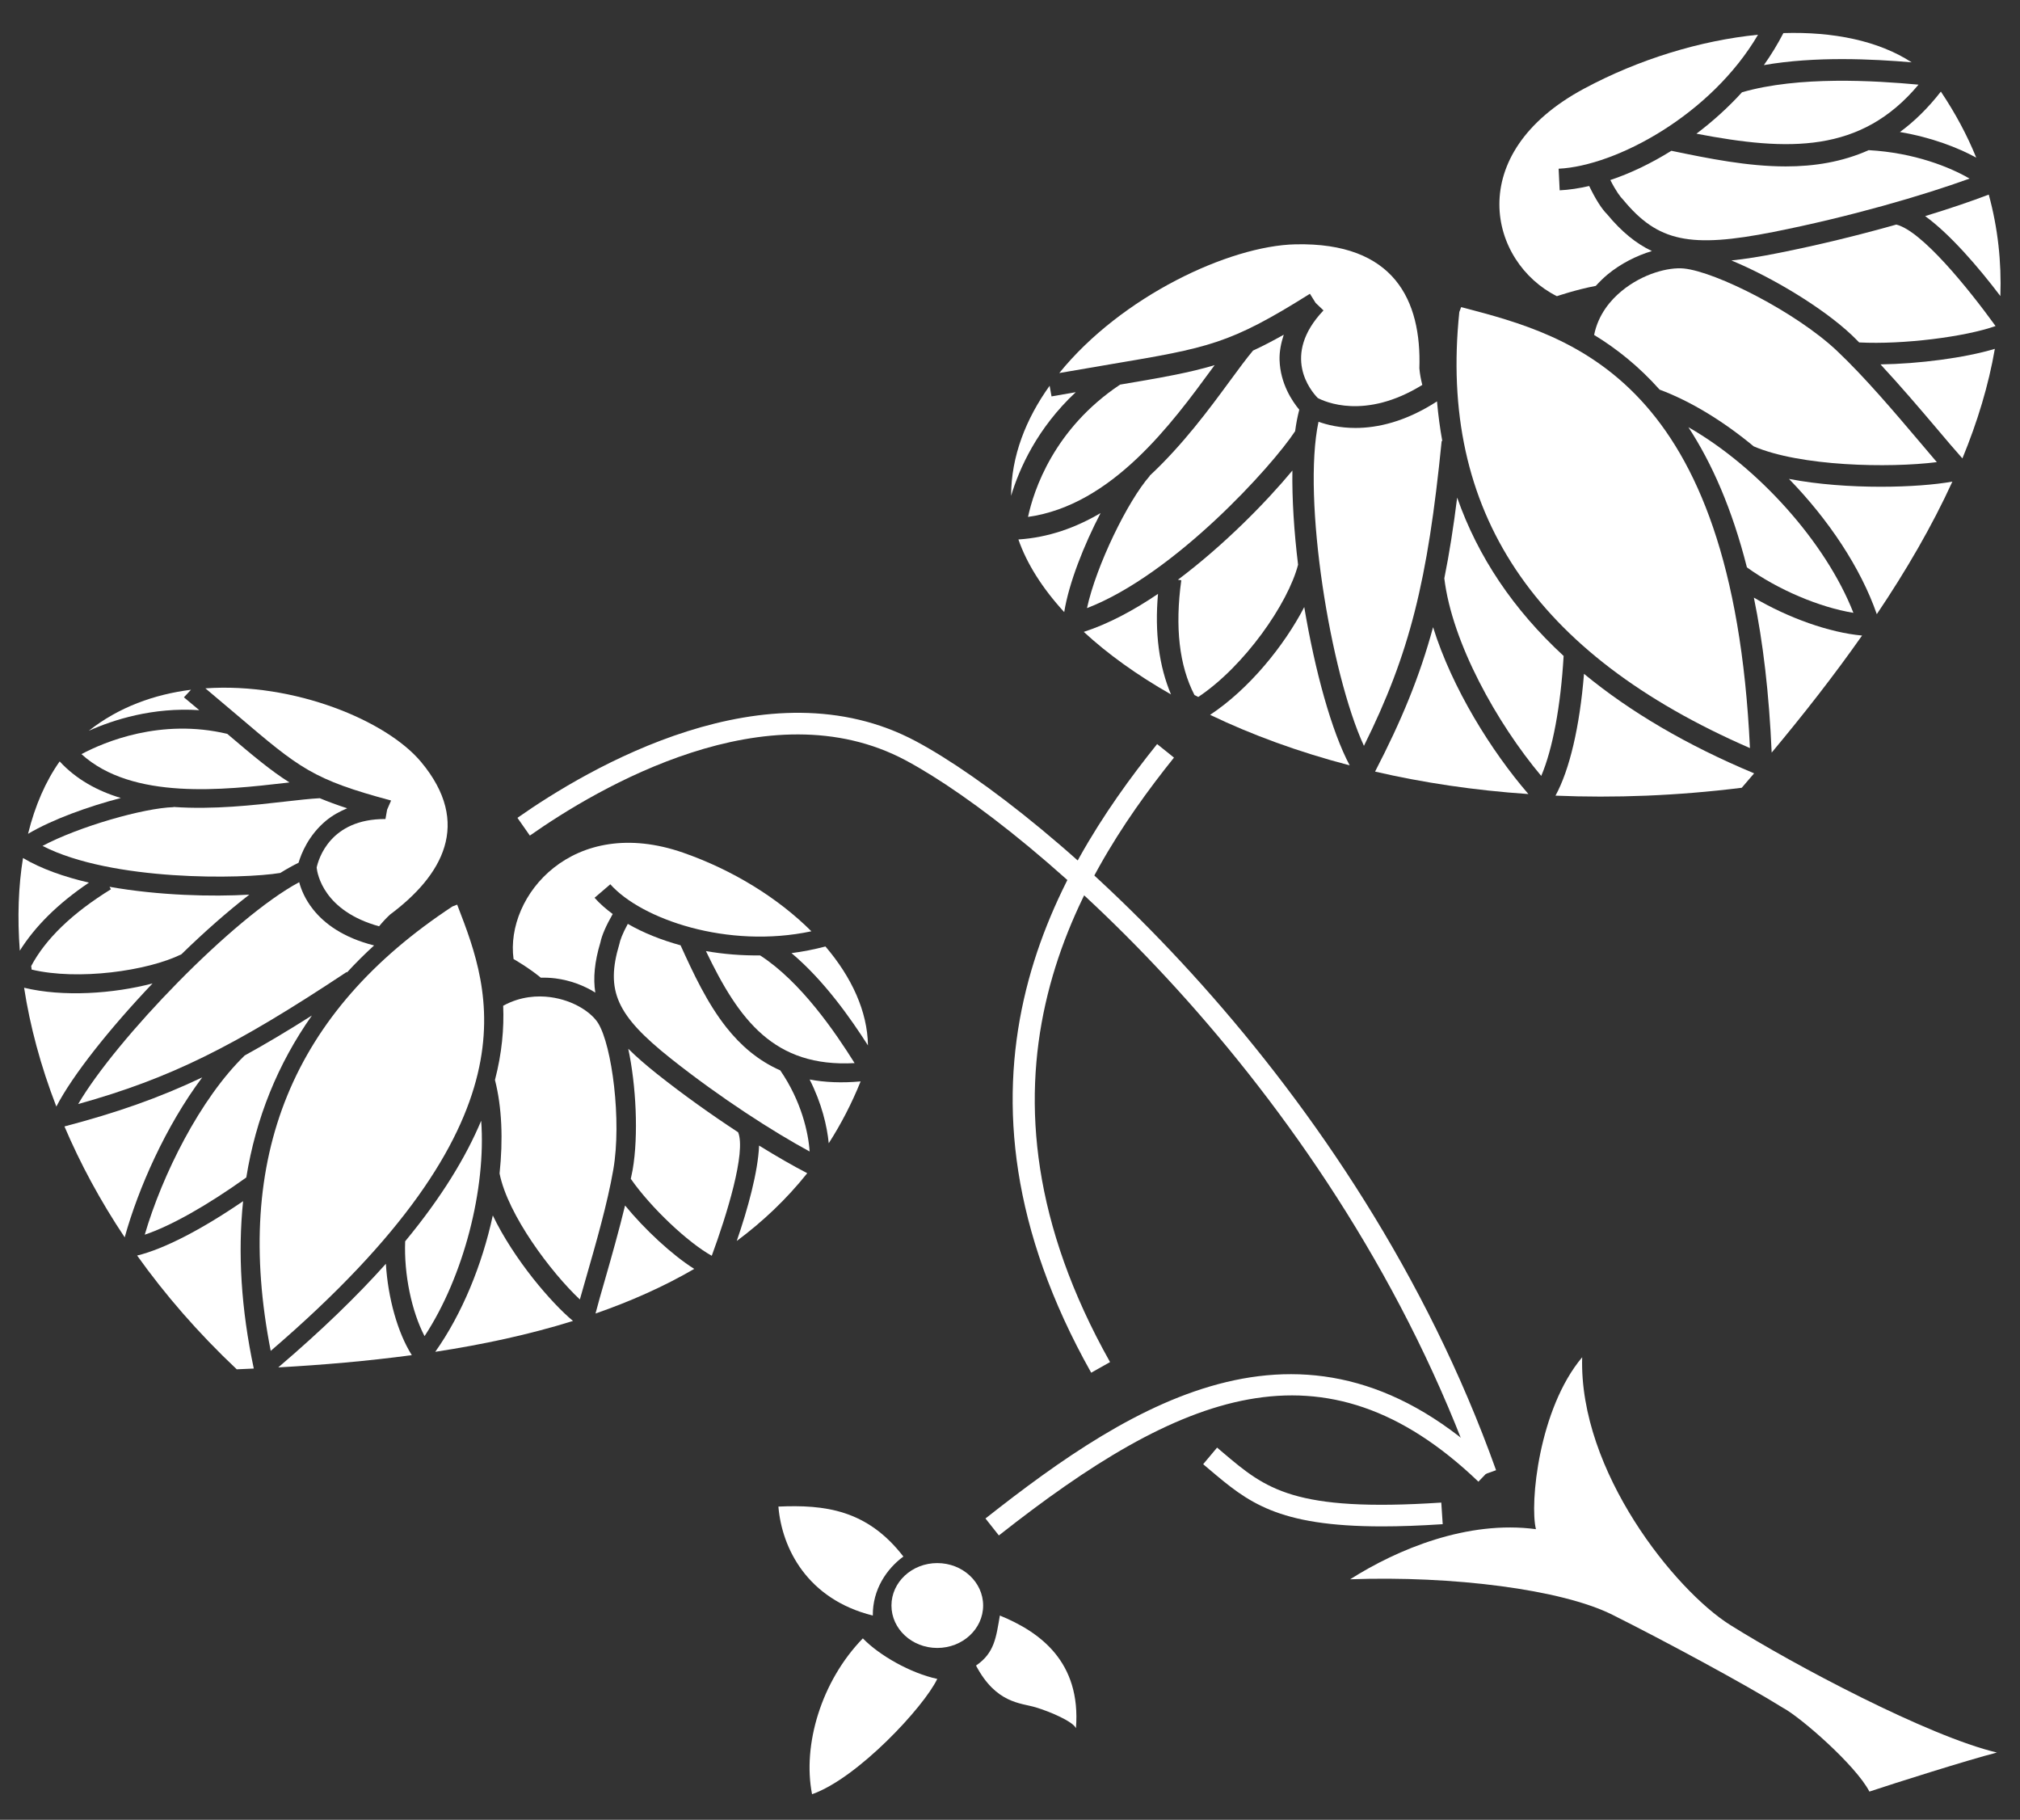 <?xml version="1.0" encoding="utf-8"?>
<!-- Generator: Adobe Illustrator 16.0.4, SVG Export Plug-In . SVG Version: 6.00 Build 0)  -->
<!DOCTYPE svg PUBLIC "-//W3C//DTD SVG 1.1//EN" "http://www.w3.org/Graphics/SVG/1.1/DTD/svg11.dtd">
<svg version="1.1" id="レイヤー_1" xmlns="http://www.w3.org/2000/svg" xmlns:xlink="http://www.w3.org/1999/xlink" x="0px"
	 y="0px" width="560.463px" height="504.806px" viewBox="0 0 560.463 504.806" enable-background="new 0 0 560.463 504.806"
	 xml:space="preserve">
<rect x="0" y="0" width="560.463" height="504.806" fill="#333333" stroke="none"/>
<g opacity="1.0">
	<path fill="#FFFFFF" d="M554.057,486.154c-19.032-4.523-56.362-24.316-74.062-35.43c-15.102-9.502-41.928-42.502-41.012-74.225
		c-12.055,14.322-14.584,40.613-12.827,47.69c-18.958-2.536-38.408,5.553-51.548,13.9c28.315-1.01,58.637,2.771,72.785,9.855
		c14.167,7.078,37.169,19.463,47.268,25.785c4.797,2.518,20.216,15.912,24.017,23.252
		C525.492,494.707,545.971,488.223,554.057,486.154z"/>
	<g>
		<path fill="#FFFFFF" d="M295.274,169.8c1.296-8.104,5.501-18.665,10.093-27.48c-6.847,4.044-14.441,6.785-22.802,7.327
			C284.882,156.331,289.181,163.146,295.274,169.8z"/>
		<path fill="#FFFFFF" d="M321.298,164.741c-6.822,4.623-13.824,8.349-20.597,10.541c6.604,6.105,14.746,11.968,24.197,17.351
			C321.628,184.877,320.332,175.588,321.298,164.741z"/>
		<path fill="#FFFFFF" d="M483.334,25.594c-3.869,4.249-8.155,8.105-12.647,11.495c25.519,4.896,45.679,5.476,61.621-13.606
			C520.141,22.367,499.114,21.04,483.334,25.594z"/>
		<path fill="#FFFFFF" d="M361.874,168.398c-5.563,10.716-15.295,22.739-26.123,29.897c11.438,5.495,24.422,10.279,38.732,14.018
			C369.48,202.975,364.852,186.147,361.874,168.398z"/>
		<path fill="#FFFFFF" d="M285.232,143.391c23.282-3.252,39.904-25.904,51.074-41.148c0.249-0.33,0.468-0.636,0.698-0.953
			c-6.99,2.111-14.79,3.47-26.229,5.401C292.377,118.957,286.808,136.046,285.232,143.391z"/>
		<path fill="#FFFFFF" d="M527.144,36.621c8.946,1.521,16.204,4.393,21.176,7.108c-2.505-6.174-5.763-12.285-9.812-18.322
			C534.906,30.018,531.111,33.73,527.144,36.621z"/>
		<path fill="#FFFFFF" d="M331.415,192.802l1.053,0.535c12.828-8.541,24.908-25.917,27.692-36.688
			c-1.121-9.214-1.694-18.191-1.576-26.122c-7.271,8.759-18.927,20.658-31.761,30.296l0.935,0.138
			C325.964,173.931,327.185,184.64,331.415,192.802z"/>
		<path fill="#FFFFFF" d="M521.761,101.083c5.457,5.869,10.827,12.161,15.444,17.606c2.778,3.302,5.258,6.211,7.276,8.473
			c4.168-10.105,7.252-20.26,9.002-30.39C544.992,99.313,532.308,100.928,521.761,101.083z"/>
		<path fill="#FFFFFF" d="M521.816,135.024c-8.317,0-17.425-0.623-25.456-2.175c10.99,11.295,19.899,24.646,24.372,37.523
			c8.13-12.073,15.301-24.378,20.971-36.775C536.862,134.464,529.716,135.024,521.816,135.024z"/>
		<path fill="#FFFFFF" d="M347.669,97.245c-1.856,2.199-4.018,5.146-6.517,8.548c-5.582,7.601-12.964,17.612-22.179,26.185
			l0.044,0.031c-6.118,6.946-14.865,24.896-17.426,36.683c24.247-9.346,51.379-39.38,57.753-49.087
			c0.286-2.168,0.679-4.161,1.146-5.955c-1.888-2.256-5.271-7.184-5.47-13.806c-0.062-2.368,0.418-4.698,1.165-6.997
			C353.133,94.561,350.336,96.019,347.669,97.245z"/>
		<path fill="#FFFFFF" d="M446.801,49.941c1.545,3.064,2.767,4.69,3.589,5.507c9.601,11.613,18.516,13.476,41.653,8.896
			c21.207-4.205,41.43-10.093,54.426-14.803c-5.352-3.127-15.282-7.183-27.985-7.887c-7.376,3.289-15.133,4.511-23.001,4.511
			c-10.609,0-21.4-2.188-31.748-4.337C458.146,45.306,452.401,48.072,446.801,49.941z"/>
		<path fill="#FFFFFF" d="M486.623,165.775c2.542,12.336,4.23,26.608,4.94,42.993c8.81-10.554,17.313-21.399,25.082-32.471
			C507.662,175.507,496.168,171.42,486.623,165.775z"/>
		<path fill="#FFFFFF" d="M431.968,82.163c0,0,5.326-1.826,10.796-2.86c1.016-1.121,2.112-2.199,3.34-3.221
			c3.582-2.946,7.937-5.158,12.223-6.441c-4.392-2.081-8.416-5.364-12.379-10.155c-1.582-1.576-3.271-4.255-5.015-7.887
			c-2.822,0.647-5.582,1.071-8.192,1.195l-0.287-5.993c15.98-0.784,42.296-14.958,55.322-37.168
			c-15.998,1.589-33.1,6.81-48.301,14.977C405.695,42.752,413.203,72.774,431.968,82.163z"/>
		<path fill="#FFFFFF" d="M489.396,18.062c14.273-2.499,30.229-1.688,41.006-0.772c-9.232-6-21.773-8.542-35.586-8.112
			C493.221,12.249,491.414,15.228,489.396,18.062z"/>
		<path fill="#FFFFFF" d="M308.009,101.064c27.443-4.623,33.162-5.588,55.435-19.568l1.595,2.542l2.175,2.068
			c-11.85,12.497-3.464,22.384-1.595,24.297c1.844,0.99,13.107,6.205,29.007-3.626c-0.361-1.421-0.667-2.916-0.811-4.598
			c0.617-18.765-6.884-35.025-34.408-34.402c-18.322,0.411-48.251,14.404-65.502,35.704
			C299.168,102.56,303.848,101.774,308.009,101.064z"/>
		<path fill="#FFFFFF" d="M551.795,53.979c-4.884,1.868-10.908,3.912-17.649,5.968c6.854,4.966,14.69,14.023,20.871,22.179
			C555.347,72.675,554.331,63.273,551.795,53.979z"/>
		<path fill="#FFFFFF" d="M468.457,118.509c6.497,9.931,12.117,22.621,16.235,38.875c8.585,6.199,20.172,11.096,29.549,12.615
			C506.565,150.399,487.695,129.485,468.457,118.509z"/>
		<path fill="#FFFFFF" d="M439.493,186.92c-1.189,14.678-4.006,26.658-7.912,33.792c16.348,0.686,33.643,0.056,51.678-2.187
			c1.152-1.327,2.293-2.667,3.433-4C467.989,206.707,452.309,197.486,439.493,186.92z"/>
		<path fill="#FFFFFF" d="M298.477,108.79c-2.149,0.367-4.349,0.741-6.723,1.171l-0.529-2.953
			c-6.535,9.127-10.672,19.456-10.69,30.533C282.814,129.966,287.761,118.802,298.477,108.79z"/>
		<path fill="#FFFFFF" d="M397.615,173.98c-3.726,13.762-8.784,25.954-16.092,40.059c13.201,3.047,27.442,5.209,42.544,6.23
			C413.856,208.464,402.898,190.957,397.615,173.98z"/>
		<path fill="#FFFFFF" d="M442.303,92.916c6.243,3.8,12.398,8.703,18.167,15.163c8.803,3.296,17.756,8.828,26.091,15.731
			c12.896,5.563,37.505,6.062,50.825,4.386c-1.465-1.701-3.06-3.595-4.772-5.626c-6.766-7.98-15.177-17.924-22.933-25.244
			c-11.339-10.709-33.562-21.948-42.489-22.845c-4.18-0.405-11.332,1.364-17.263,6.248
			C446.976,83.153,443.437,87.172,442.303,92.916z"/>
		<path fill="#FFFFFF" d="M406.025,85.353l-0.616-0.162c-0.199,0.486-0.374,0.94-0.511,1.352
			c-5.757,55.254,20.634,94.864,80.635,120.975C480.773,104.965,435.88,93.189,406.025,85.353z"/>
		<path fill="#FFFFFF" d="M365.83,116.994c-4.548,21.356,3.283,69.708,12.603,89.905c12.69-25.567,17.7-45.678,21.568-84.578
			l0.169,0.013c-0.648-3.589-1.135-7.246-1.465-10.99c-8.784,5.688-16.547,7.37-22.627,7.37
			C371.698,118.714,368.216,117.854,365.83,116.994z"/>
		<path fill="#FFFFFF" d="M513.799,92.966c0.679,0.629,1.357,1.357,2.043,2.024c12.211,0.629,29.381-1.552,37.841-4.548
			c-7.706-10.629-20.49-26.409-27.542-28.147c-10.242,2.897-21.606,5.694-32.926,7.931c-4.667,0.935-8.896,1.614-12.821,2.025
			C491.819,76.992,505.799,85.408,513.799,92.966z"/>
		<path fill="#FFFFFF" d="M404.3,138.027c-1.027,8.248-2.192,15.587-3.563,22.402c2.144,17.893,14.641,40.233,26.889,54.812
			c3.165-7.401,5.401-19.357,6.212-33.281C419.938,169.14,410.069,154.486,404.3,138.027z"/>
	</g>
	<g>
		<path fill="#FFFFFF" d="M7.779,231.303c6.747-4.006,16.808-7.614,25.748-9.944c-6.485-1.943-12.36-5.152-16.971-10.143
			C12.688,216.675,9.716,223.472,7.779,231.303z"/>
		<path fill="#FFFFFF" d="M24.68,244.84c-6.902-1.602-13.238-3.824-18.297-6.828c-1.271,7.838-1.596,16.497-0.885,25.706
			C9.685,257.027,16.027,250.672,24.68,244.84z"/>
		<path fill="#FFFFFF" d="M210.889,265.025c-5.134,0.07-10.192-0.354-15.021-1.195c9.158,19.113,18.87,32.297,41.249,31.076
			C231.847,286.501,222.265,272.359,210.889,265.025z"/>
		<path fill="#FFFFFF" d="M42.33,272.8c-10.858,2.859-24.802,3.82-35.642,1.197c1.626,10.547,4.561,21.631,8.946,32.963
			C20.139,298.244,30.474,285.267,42.33,272.8z"/>
		<path fill="#FFFFFF" d="M22.599,209.192c14.148,12.865,39.555,9.943,56.656,7.98c0.367-0.031,0.697-0.081,1.059-0.124
			c-5.09-3.196-10.042-7.339-17.257-13.476C44.573,199.181,28.917,205.834,22.599,209.192z"/>
		<path fill="#FFFFFF" d="M224.638,299.453c3.346,6.586,4.835,12.902,5.302,17.682c3.377-5.26,6.349-10.965,8.847-17.152
			C233.51,300.457,228.813,300.238,224.638,299.453z"/>
		<path fill="#FFFFFF" d="M8.657,267.972l0.125,0.99c12.871,3.066,32.028,0.412,41.535-4.236c6.36-6.199,12.84-11.905,18.858-16.552
			c-10.242,0.598-25.045,0.262-38.782-2.176l0.38,0.686C20.101,253.27,12.668,260.416,8.657,267.972z"/>
		<path fill="#FFFFFF" d="M173.428,334.404c-1.688,6.939-3.713,14.109-5.489,20.283c-1.09,3.746-2.024,7.047-2.71,9.682
			c9.7-3.369,18.902-7.443,27.394-12.379C186.449,348.109,178.842,341.013,173.428,334.404z"/>
		<path fill="#FFFFFF" d="M147.904,354.638c-4.174-5.283-8.292-11.463-11.171-17.475c-2.965,13.719-8.528,27.312-15.967,37.828
			c13.17-2.012,26.047-4.771,38.215-8.561C155.91,363.871,151.891,359.66,147.904,354.638z"/>
		<path fill="#FFFFFF" d="M88.725,221.422c-2.579,0.131-5.882,0.498-9.713,0.94c-8.504,0.979-19.774,2.262-30.845,1.489l-0.019,0.05
			c-8.311,0.249-26.21,5.371-36.353,10.753c19.214,9.861,55.473,9.238,65.977,7.5c1.787-1.115,3.482-2.055,5.064-2.828
			c0.748-2.529,2.76-7.631,7.638-11.681c1.751-1.451,3.744-2.542,5.856-3.427C93.491,223.291,90.999,222.375,88.725,221.422z"/>
		<path fill="#FFFFFF" d="M174.188,256.285c-1.521,2.797-2.137,4.549-2.336,5.57c-3.9,13.014-0.816,19.787,14.272,31.779
			c13.824,10.971,28.415,20.322,38.514,25.791c-0.349-5.27-2.305-13.992-8.148-22.502c-6.174-2.723-10.996-6.922-14.958-11.93
			c-5.333-6.754-9.14-14.916-12.703-22.766C183.396,260.734,178.406,258.72,174.188,256.285z"/>
		<path fill="#FFFFFF" d="M107.066,350.57c-8.006,8.959-17.898,18.535-29.86,28.746c12.36-0.691,24.808-1.758,37.056-3.402
			C110.336,369.74,107.626,360.015,107.066,350.57z"/>
		<path fill="#FFFFFF" d="M142.49,266.035c0,0,4.05,2.287,7.569,5.178c1.364-0.043,2.735,0.025,4.112,0.199
			c4.018,0.523,7.868,1.957,11.002,3.938c-0.636-4.037-0.206-8.555,1.414-13.93c0.387-1.932,1.545-4.605,3.414-7.876
			c-1.919-1.408-3.62-2.908-5.034-4.504l4.367-3.744c8.642,9.694,32.533,17.991,55.796,13.04
			c-9.238-9.216-21.768-16.978-35.561-21.794C158.924,225.864,140.11,248.516,142.49,266.035z"/>
		<path fill="#FFFFFF" d="M219.605,264.396c9.059,7.576,16.484,18.205,21.219,25.605c-0.137-9.438-4.522-18.934-11.799-27.449
			C225.91,263.369,222.763,263.986,219.605,264.396z"/>
		<path fill="#FFFFFF" d="M65.898,198.471c17.288,14.709,20.89,17.762,42.613,23.593l-1.103,2.542l-0.461,2.592
			c-15.382-0.081-18.584,11.139-19.089,13.463c0.181,1.756,1.919,12.029,17.319,16.29c0.885-1.076,1.856-2.154,3.047-3.257
			c14.447-10.771,22.907-25.226,8.585-42.358c-9.526-11.401-35.125-22.099-59.821-20.392
			C60.329,193.742,63.288,196.246,65.898,198.471z"/>
		<path fill="#FFFFFF" d="M223.972,325.445c-3.862-2-8.43-4.617-13.357-7.664c-0.299,7.314-3.165,17.682-6.199,26.459
			C211.693,338.833,218.252,332.615,223.972,325.445z"/>
		<path fill="#FFFFFF" d="M133.506,310.89c-4.205,10.031-10.934,21.158-21.089,33.443c-0.361,9.158,1.794,19.443,5.377,26.309
			C128.684,354.089,134.908,329.644,133.506,310.89z"/>
		<path fill="#FFFFFF" d="M67.45,333.201c-11.656,7.975-22.079,13.314-29.406,15.082c7.713,10.811,16.877,21.414,27.643,31.562
			c1.576-0.062,3.159-0.137,4.729-0.213C66.895,363.085,65.955,347.628,67.45,333.201z"/>
		<path fill="#FFFFFF" d="M55.294,197c-1.352-1.134-2.76-2.305-4.268-3.563l1.969-2.1c-10.18,1.284-20.017,4.798-28.365,11.383
			C31.477,199.654,42.361,196.153,55.294,197z"/>
		<path fill="#FFFFFF" d="M56.111,298.867c-12.229,5.807-23.954,9.85-38.228,13.607c4.349,10.211,9.881,20.545,16.715,30.764
			C38.336,329.724,46,312.335,56.111,298.867z"/>
		<path fill="#FFFFFF" d="M139.612,278.994c0.262,6.248-0.33,13.096-2.28,20.59c1.938,7.562,2.273,16.566,1.277,25.947
			c2.305,11.525,14.31,27.463,22.278,34.939c0.535-1.938,1.152-4.076,1.825-6.393c2.598-9.047,5.85-20.311,7.451-29.611
			c2.361-13.576-0.355-34.383-4.193-40.619c-1.775-2.891-6.709-6.387-13.369-7.252C149.292,276.166,144.483,276.308,139.612,278.994
			z"/>
		<path fill="#FFFFFF" d="M127.033,251.438l-0.187-0.492c-0.461,0.162-0.897,0.336-1.283,0.486
			c-44.457,29.231-60.998,69.595-50.451,123.298C149.873,310.654,136.154,275.082,127.033,251.438z"/>
		<path fill="#FFFFFF" d="M83.012,244.715c-18.36,9.831-50.812,43.599-61.322,61.546c25.637-7.158,43.292-15.936,74.498-36.631
			l0.075,0.131c2.374-2.58,4.878-5.078,7.532-7.496c-8.703-2.199-13.868-6.137-16.934-10.011
			C84.657,249.481,83.554,246.76,83.012,244.715z"/>
		<path fill="#FFFFFF" d="M175.534,324.498c-0.144,0.791-0.355,1.682-0.517,2.51c5.688,8.143,15.954,17.744,22.465,21.344
			c4.131-11.225,9.569-28.738,7.32-34.258c-7.32-4.791-15.146-10.348-22.527-16.205c-3.047-2.43-5.688-4.709-7.962-6.965
			C176.481,301.009,177.191,314.921,175.534,324.498z"/>
		<path fill="#FFFFFF" d="M86.538,281.697c-6.734,4.262-12.84,7.9-18.646,11.09c-12.392,12.006-22.927,33.25-27.73,49.715
			c7.165-2.398,17.288-8.08,28.173-15.873C70.995,310.167,77.038,295.179,86.538,281.697z"/>
	</g>
	<path fill="#FFFFFF" d="M409.439,409.855c-38.134-106.82-123-180.147-158.118-198.918c-38.259-20.453-85.693,7.775-104.309,20.853
		l-3.445-4.922c19.519-13.713,69.377-43.255,110.589-21.232c35.785,19.126,122.208,93.724,160.94,202.195L409.439,409.855z"/>
	<path fill="#FFFFFF" d="M302.756,380.785c-44.917-79.904-11.07-137.794,18.293-174.383l4.679,3.757
		c-28.273,35.231-60.868,90.945-17.737,167.681L302.756,380.785z"/>
	<path fill="#FFFFFF" d="M277.145,425.928l-3.72-4.704c41.418-32.664,89.875-63.402,140.936-14.553l-4.168,4.342
		C367.275,369.927,327.465,386.261,277.145,425.928z"/>
	<path fill="#FFFFFF" d="M383.473,423.418c-29.249,0-37.312-6.829-47.908-15.782l-1.738-1.471l3.862-4.604l1.751,1.49
		c11.737,9.918,19.469,16.465,60.456,13.762l0.393,5.993C394.008,423.225,388.433,423.418,383.473,423.418z"/>
	<path fill="#FFFFFF" d="M272.778,445.365c0,6.506-5.7,11.775-12.728,11.775c-7.016,0-12.71-5.27-12.71-11.775
		c0-6.496,5.694-11.768,12.71-11.768C267.078,433.598,272.778,438.869,272.778,445.365z"/>
	<g>
		<path fill="#FFFFFF" d="M242.169,448.15c-18.191-4.521-25.237-18.67-26.196-30.227c12.84-0.562,24.602,0.834,34.65,13.825
			l0.02,0.037c-4.623,3.408-8.548,9.121-8.474,16.359V448.15z"/>
	</g>
	<path fill="#FFFFFF" d="M225.311,497.711c-2.691-13.625,2.536-31.355,14.093-43.23c4.585,4.754,13.276,9.656,20.646,11.246
		C256.349,473.482,237.977,493.27,225.311,497.711z"/>
	<path fill="#FFFFFF" d="M270.803,462.025c5.575,10.547,12.403,10.342,16.547,11.582c4.143,1.246,10.342,3.943,11.183,5.793
		c1.44-18.402-9.943-26.689-21.113-31.25C276.378,454.156,275.967,458.506,270.803,462.025z"/>
</g>
</svg>

